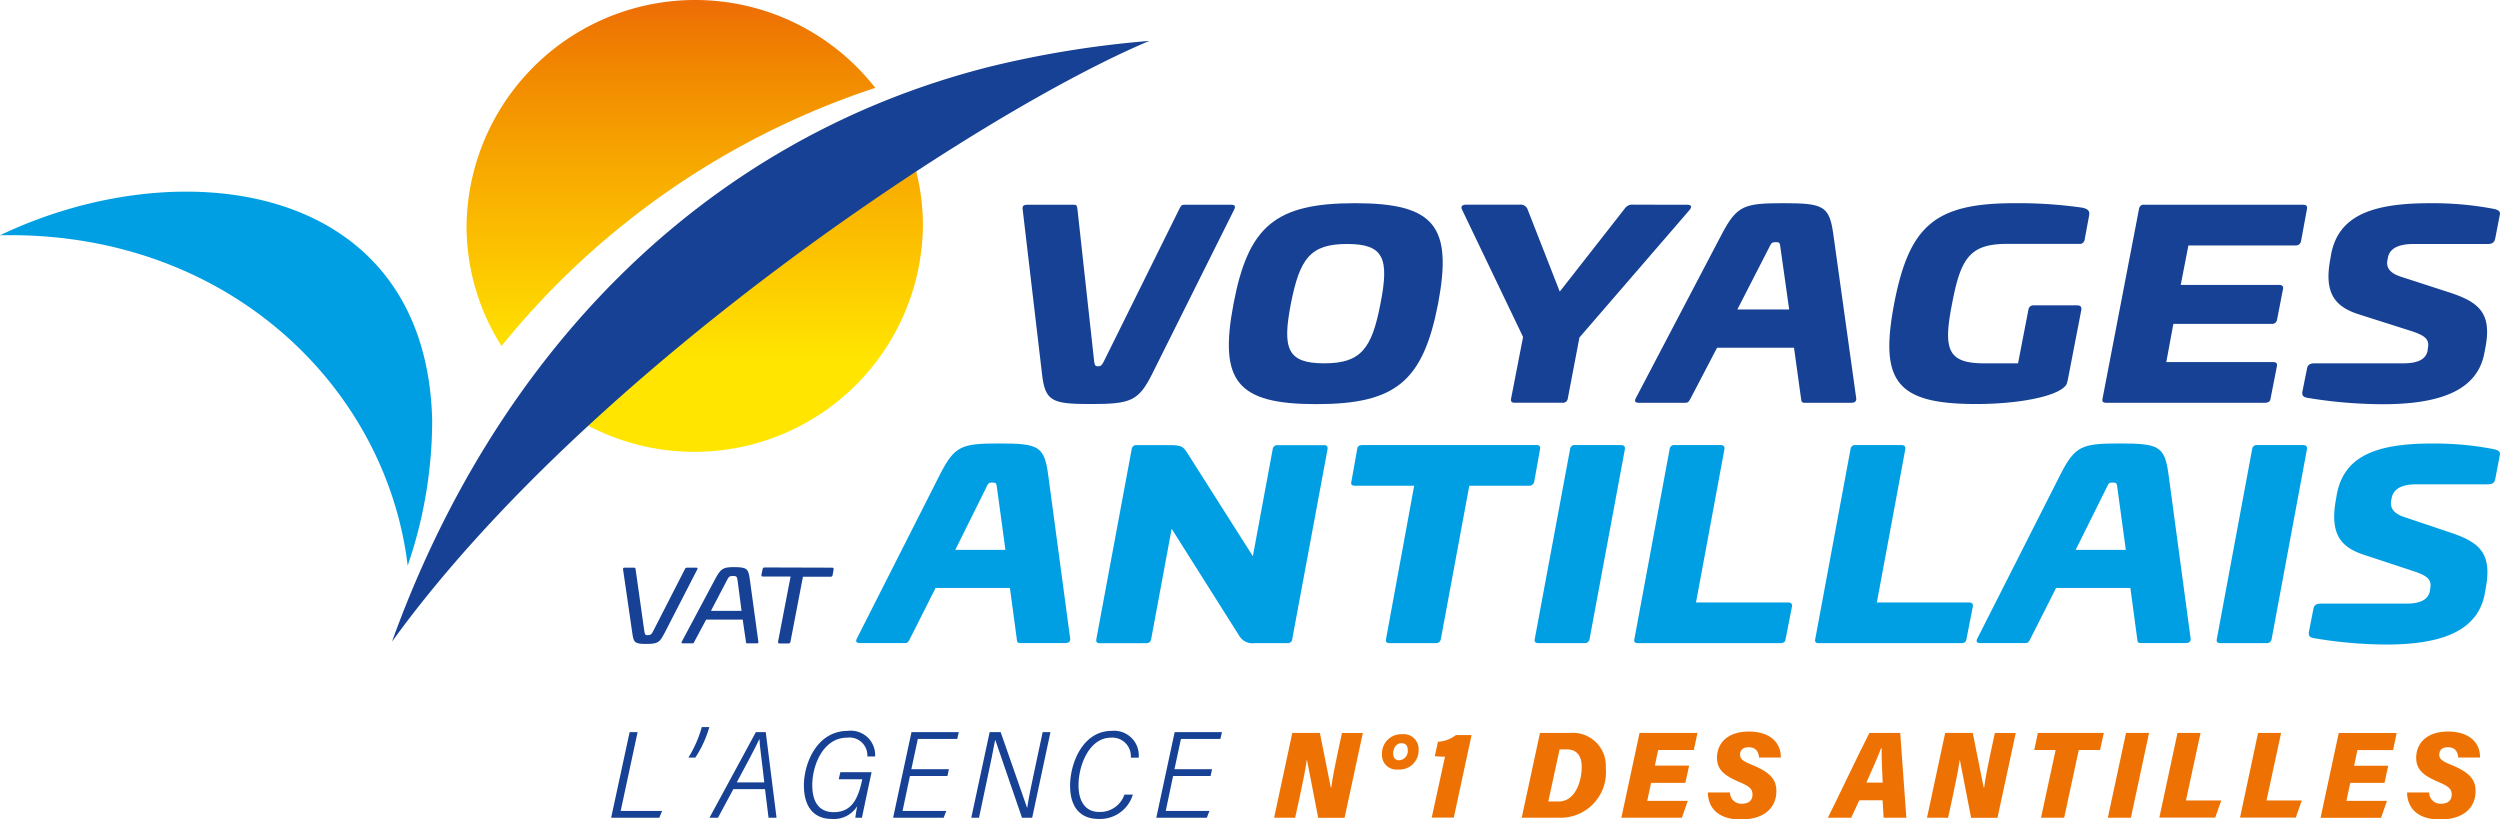 <svg xmlns="http://www.w3.org/2000/svg" xmlns:xlink="http://www.w3.org/1999/xlink" width="154.062" height="50.5" viewBox="0 0 154.062 50.5">
  <defs>
    <linearGradient id="linear-gradient" x1="0.5" y1="-0.043" x2="0.5" y2="1.349" gradientUnits="objectBoundingBox">
      <stop offset="0" stop-color="#ec6608"/>
      <stop offset="0.138" stop-color="#f08100"/>
      <stop offset="0.361" stop-color="#f7a600"/>
      <stop offset="0.528" stop-color="#fcbf00"/>
      <stop offset="0.779" stop-color="#ffe500"/>
    </linearGradient>
    <linearGradient id="linear-gradient-2" x1="0.5" y1="-0.495" x2="0.5" y2="1.048" xlink:href="#linear-gradient"/>
  </defs>
  <g id="Logo" transform="translate(-77 -2187)">
    <path id="Tracé_47" data-name="Tracé 47" d="M111.364,19.92c.192,0,.262.063.2.247L106.5,30.314c-.851,1.716-1.343,1.887-3.8,1.887-2.4,0-2.815-.158-3.007-1.887L98.5,20.167c-.019-.19.1-.247.281-.247h2.872c.192,0,.192.063.224.247l1.036,9.431c.038.2.058.279.224.279.2,0,.243-.076.358-.279l4.67-9.431c.1-.19.134-.247.3-.247h2.9Z" transform="translate(41.517 2179.697)" fill="#164194"/>
    <path id="Tracé_48" data-name="Tracé 48" d="M131.258,25.977c-.928,4.757-2.591,6.176-7.5,6.176s-6.007-1.419-5.105-6.176c.908-4.788,2.572-6.207,7.485-6.207S132.166,21.189,131.258,25.977Zm-9.072,0c-.531,2.762-.224,3.661,2.06,3.661,2.265,0,2.93-.906,3.461-3.661.55-2.793.224-3.693-2.041-3.693C123.376,22.278,122.736,23.184,122.186,25.977Z" transform="translate(34.361 2179.752)" fill="#164194"/>
    <path id="Tracé_49" data-name="Tracé 49" d="M154.662,19.92c.262,0,.358.1.154.342L148.047,28.1l-.717,3.756a.3.3,0,0,1-.339.266h-2.93c-.192,0-.262-.076-.224-.266l.736-3.788-3.743-7.81c-.134-.247,0-.342.262-.342h3.269a.456.456,0,0,1,.473.247l2,5.111,4-5.111a.572.572,0,0,1,.55-.247Z" transform="translate(26.286 2179.697)" fill="#164194"/>
    <path id="Tracé_50" data-name="Tracé 50" d="M169.712,21.657l1.42,10.166c0,.171-.115.247-.3.247H167.94c-.173,0-.192-.076-.211-.247l-.435-3.148h-4.741l-1.644,3.148c-.1.171-.134.247-.3.247h-2.892c-.192,0-.262-.076-.192-.247l5.329-10.166c.928-1.748,1.363-1.887,3.781-1.887C169.092,19.77,169.469,19.928,169.712,21.657Zm-3.909.76-2,3.9h3.192l-.55-3.9c-.038-.2-.038-.247-.281-.247C165.957,22.171,165.9,22.215,165.8,22.418Z" transform="translate(20.262 2179.752)" fill="#164194"/>
    <path id="Tracé_51" data-name="Tracé 51" d="M193.9,20.049c.3.076.454.171.4.481l-.281,1.514a.3.3,0,0,1-.339.234h-4.44c-2.284,0-2.853.874-3.384,3.68-.55,2.793-.3,3.68,1.964,3.68h2.1l.64-3.306a.3.3,0,0,1,.32-.266h2.7c.192,0,.262.108.243.266l-.832,4.3c-.058.266-.077.329-.192.437-.589.621-2.853,1.077-5.464,1.077-4.932,0-5.956-1.406-5.048-6.188.928-4.8,2.5-6.188,7.408-6.188A27.925,27.925,0,0,1,193.9,20.049Z" transform="translate(11.441 2179.752)" fill="#164194"/>
    <path id="Tracé_52" data-name="Tracé 52" d="M214.884,19.92c.192,0,.262.076.243.234l-.377,2.04a.326.326,0,0,1-.358.234h-6.577l-.473,2.432h6.046c.192,0,.282.076.262.234l-.377,1.932a.3.3,0,0,1-.339.234h-6.046l-.435,2.356h6.577c.192,0,.262.076.243.234l-.4,2.04c-.019.158-.154.234-.339.234h-9.788c-.192,0-.262-.076-.224-.247l2.252-11.711a.282.282,0,0,1,.32-.247h9.788Z" transform="translate(4.045 2179.697)" fill="#164194"/>
    <path id="Tracé_53" data-name="Tracé 53" d="M233.633,20.131c.262.076.339.171.32.31l-.3,1.545c-.058.215-.192.3-.473.3H228.6c-.908,0-1.439.279-1.548.823l-.038.19c-.077.437.154.766.774.982l3.084,1c1.74.576,2.591,1.229,2.194,3.338l-.077.405c-.435,2.274-2.7,3.135-6.276,3.135a28.974,28.974,0,0,1-4.613-.393c-.282-.044-.358-.158-.32-.393l.282-1.406c.038-.234.192-.329.473-.329H228c.87,0,1.382-.234,1.491-.766l.019-.158c.134-.6-.262-.823-1.094-1.089l-3.084-.982c-1.529-.469-2.233-1.292-1.836-3.414l.058-.342c.454-2.274,2.38-3.116,6.046-3.116A20.154,20.154,0,0,1,233.633,20.131Z" transform="translate(-2.894 2179.752)" fill="#164194"/>
    <path id="Tracé_54" data-name="Tracé 54" d="M94.3,45.037,95.665,55.2c0,.171-.109.247-.294.247h-2.8c-.166,0-.186-.076-.2-.247l-.422-3.148H87.367L85.78,55.2c-.09.171-.128.247-.294.247h-2.8c-.186,0-.256-.076-.186-.247l5.15-10.166c.9-1.748,1.318-1.887,3.653-1.887C93.694,43.15,94.059,43.308,94.3,45.037Zm-3.781.766-1.938,3.9h3.09l-.531-3.9c-.038-.2-.038-.247-.275-.247C90.662,45.551,90.611,45.6,90.515,45.8Z" transform="translate(47.288 2171.181)" fill="#009fe3"/>
    <path id="Tracé_55" data-name="Tracé 55" d="M119.615,43.3c.186,0,.256.1.237.247l-2.175,11.692a.27.27,0,0,1-.313.266h-1.99a.945.945,0,0,1-.966-.45l-4.165-6.594-1.26,6.784a.294.294,0,0,1-.326.266h-2.834c-.186,0-.256-.076-.218-.266l2.175-11.692a.276.276,0,0,1,.313-.247h2.079c.768,0,.819.158,1.075.545l4,6.3,1.222-6.594a.276.276,0,0,1,.313-.247h2.834Z" transform="translate(38.96 2171.126)" fill="#009fe3"/>
    <path id="Tracé_56" data-name="Tracé 56" d="M141.559,43.3c.186,0,.256.076.237.234l-.365,2.04a.315.315,0,0,1-.345.234h-3.653l-1.753,9.45a.294.294,0,0,1-.326.247h-2.834c-.186,0-.256-.076-.218-.247l1.734-9.45H130.4c-.2,0-.275-.076-.237-.234l.365-2.04c.019-.158.128-.234.326-.234Z" transform="translate(30.112 2171.126)" fill="#009fe3"/>
    <path id="Tracé_57" data-name="Tracé 57" d="M153.151,43.3c.186,0,.256.1.237.247l-2.175,11.692a.294.294,0,0,1-.326.266h-2.834c-.186,0-.256-.076-.218-.266l2.175-11.692a.276.276,0,0,1,.313-.247Z" transform="translate(23.747 2171.126)" fill="#009fe3"/>
    <path id="Tracé_58" data-name="Tracé 58" d="M162.741,43.3c.186,0,.256.1.237.247L161.224,53h5.662c.186,0,.275.076.256.234l-.4,2.04c-.019.158-.128.234-.314.234h-8.784c-.186,0-.256-.076-.218-.247L159.6,43.547a.276.276,0,0,1,.313-.247Z" transform="translate(20.292 2171.126)" fill="#009fe3"/>
    <path id="Tracé_59" data-name="Tracé 59" d="M180.161,43.3c.186,0,.256.1.237.247L178.644,53h5.662c.186,0,.275.076.256.234l-.4,2.04c-.019.158-.128.234-.313.234h-8.784c-.186,0-.256-.076-.218-.247l2.175-11.711a.276.276,0,0,1,.313-.247Z" transform="translate(14.017 2171.126)" fill="#009fe3"/>
    <path id="Tracé_60" data-name="Tracé 60" d="M202.226,45.037,203.595,55.2c0,.171-.109.247-.294.247h-2.8c-.166,0-.186-.076-.2-.247l-.422-3.148H195.3L193.71,55.2c-.09.171-.128.247-.294.247h-2.8c-.186,0-.256-.076-.186-.247l5.15-10.166c.9-1.748,1.318-1.887,3.653-1.887C201.624,43.15,201.989,43.308,202.226,45.037Zm-3.781.766-1.938,3.9h3.09l-.531-3.9c-.038-.2-.038-.247-.275-.247C198.592,45.551,198.534,45.6,198.445,45.8Z" transform="translate(8.406 2171.181)" fill="#009fe3"/>
    <path id="Tracé_61" data-name="Tracé 61" d="M218.851,43.3c.186,0,.256.1.237.247l-2.175,11.692a.294.294,0,0,1-.326.266h-2.834c-.186,0-.256-.076-.218-.266l2.175-11.692a.276.276,0,0,1,.313-.247Z" transform="translate(0.079 2171.126)" fill="#009fe3"/>
    <path id="Tracé_62" data-name="Tracé 62" d="M233.864,43.511c.256.076.326.171.313.31l-.294,1.545c-.058.215-.186.3-.454.3h-4.421c-.876,0-1.388.279-1.5.823l-.038.19c-.07.437.147.766.749.982l2.975,1c1.683.576,2.5,1.229,2.118,3.338l-.07.405c-.422,2.274-2.61,3.135-6.065,3.135a27.121,27.121,0,0,1-4.459-.393c-.275-.044-.345-.158-.313-.393l.275-1.406c.038-.234.186-.329.454-.329h5.278c.838,0,1.331-.234,1.446-.766l.019-.158c.128-.6-.256-.823-1.062-1.089l-2.975-.982c-1.478-.469-2.156-1.292-1.772-3.414l.058-.342c.441-2.274,2.3-3.116,5.847-3.116A19.275,19.275,0,0,1,233.864,43.511Z" transform="translate(-3.118 2171.181)" fill="#009fe3"/>
    <path id="Tracé_63" data-name="Tracé 63" d="M70.127,5.415A14.087,14.087,0,0,0,44.94,13.922a13.762,13.762,0,0,0,2.156,7.4A49.553,49.553,0,0,1,70.127,5.415Z" transform="translate(60.811 2187)" fill="url(#linear-gradient)"/>
    <path id="Tracé_64" data-name="Tracé 64" d="M53.87,30.1A14.086,14.086,0,0,0,76.281,18.9a13.654,13.654,0,0,0-1.068-5.32A161.08,161.08,0,0,0,53.87,30.1Z" transform="translate(57.594 2182.021)" fill="url(#linear-gradient-2)"/>
    <path id="Tracé_65" data-name="Tracé 65" d="M37.76,41c6.167-17.12,18.694-30.9,36.965-35.463A62.815,62.815,0,0,1,84.43,3.98C73.874,8.42,49.73,24.438,37.76,41" transform="translate(63.397 2185.541)" fill="#164194"/>
    <path id="Tracé_66" data-name="Tracé 66" d="M0,21.334c11.228-5.358,26.256-3.268,26.633,11.376a27.552,27.552,0,0,1-1.51,8.981C23.8,30.651,13.979,21.042,0,21.334" transform="translate(77 2180.165)" fill="#009fe3"/>
    <path id="Tracé_67" data-name="Tracé 67" d="M64.517,55.23c.09,0,.115.025.077.1L62.6,59.208c-.326.633-.409.722-1.177.722-.7,0-.761-.089-.844-.722l-.563-3.876c-.006-.076.013-.1.1-.1H60.7c.07,0,.077.025.09.1l.525,3.724c.038.285.058.336.211.336.2,0,.25-.051.39-.336l1.906-3.724c.038-.076.051-.1.115-.1Z" transform="translate(55.379 2166.752)" fill="#164194"/>
    <path id="Tracé_68" data-name="Tracé 68" d="M69.851,55.9l.531,3.876c.006.082-.006.1-.1.1H69.7c-.07,0-.077-.019-.083-.1l-.2-1.362H67.164l-.729,1.362c-.038.082-.051.1-.122.1h-.582c-.09,0-.1-.019-.07-.1L67.727,55.9c.339-.633.48-.722,1.171-.722C69.666,55.186,69.762,55.269,69.851,55.9Zm-1.439.152-.953,1.824h1.887l-.237-1.824c-.045-.285-.045-.329-.307-.329C68.585,55.725,68.559,55.769,68.412,56.054Z" transform="translate(53.352 2166.77)" fill="#164194"/>
    <path id="Tracé_69" data-name="Tracé 69" d="M77.7,55.23c.077,0,.1.032.1.1l-.064.361c-.006.063-.051.1-.128.1h-1.7L75.138,59.8c-.006.063-.051.1-.128.1h-.537c-.077,0-.1-.032-.1-.1l.774-4.022h-1.7c-.077,0-.1-.032-.1-.1l.077-.361c.006-.063.051-.1.128-.1Z" transform="translate(50.573 2166.752)" fill="#164194"/>
    <path id="Tracé_70" data-name="Tracé 70" d="M60.009,71.23H60.5l-1.043,4.858h2.553l-.173.418H58.87Z" transform="translate(55.792 2160.886)" fill="#164194"/>
    <path id="Tracé_71" data-name="Tracé 71" d="M66.31,72.621a7.232,7.232,0,0,0,.825-1.881H67.6a6.746,6.746,0,0,1-.864,1.881Z" transform="translate(53.112 2161.066)" fill="#164194"/>
    <path id="Tracé_72" data-name="Tracé 72" d="M69.811,74.745l-.947,1.761H68.34c.908-1.685,1.811-3.338,2.86-5.276h.608l.665,5.276H71.98l-.218-1.761Zm1.906-.418c-.16-1.463-.294-2.318-.294-2.66h-.013c-.288.608-.742,1.463-1.388,2.66Z" transform="translate(52.381 2160.886)" fill="#164194"/>
    <path id="Tracé_73" data-name="Tracé 73" d="M81.013,76.462H80.6c.026-.139.032-.266.122-.716a1.692,1.692,0,0,1-1.561.792c-1.171,0-1.727-.817-1.727-2.065,0-1.368.806-3.363,2.706-3.363a1.5,1.5,0,0,1,1.683,1.577h-.48A1.1,1.1,0,0,0,80.1,71.528c-1.465,0-2.15,1.678-2.15,2.926,0,1.032.416,1.666,1.324,1.666,1.145,0,1.516-.893,1.747-1.989l.006-.038H79.58l.1-.437h1.926C81.2,75.537,81.051,76.272,81.013,76.462Z" transform="translate(49.106 2160.93)" fill="#164194"/>
    <path id="Tracé_74" data-name="Tracé 74" d="M89.376,73.935h-2.31l-.454,2.154h2.693l-.16.418H86.03l1.132-5.276H90.08l-.1.418H87.553l-.4,1.868h2.316Z" transform="translate(46.008 2160.886)" fill="#164194"/>
    <path id="Tracé_75" data-name="Tracé 75" d="M93.56,76.506l1.132-5.276h.678L97,75.9h.006c.109-.735.288-1.533.467-2.388l.486-2.28h.48l-1.126,5.276h-.627l-1.644-4.788h-.013c-.109.6-.294,1.5-.5,2.458l-.493,2.331Z" transform="translate(43.295 2160.886)" fill="#164194"/>
    <path id="Tracé_76" data-name="Tracé 76" d="M106.944,75.043a2.112,2.112,0,0,1-2.1,1.495c-1.177,0-1.766-.773-1.766-2.052,0-1.381.781-3.376,2.565-3.376a1.52,1.52,0,0,1,1.663,1.653h-.486a1.143,1.143,0,0,0-1.222-1.235c-1.331,0-2,1.691-2,2.926,0,.975.4,1.653,1.28,1.653a1.582,1.582,0,0,0,1.548-1.07h.512Z" transform="translate(39.866 2160.93)" fill="#164194"/>
    <path id="Tracé_77" data-name="Tracé 77" d="M114.726,73.935h-2.31l-.454,2.154h2.693l-.16.418H111.38l1.132-5.276h2.917l-.1.418H112.9l-.4,1.868h2.316Z" transform="translate(36.876 2160.886)" fill="#164194"/>
    <path id="Tracé_78" data-name="Tracé 78" d="M122.73,76.535l1.12-5.225h1.7l.672,3.357h.032c.077-.608.237-1.393.409-2.2l.249-1.153h1.286l-1.126,5.225h-1.625l-.691-3.56h-.013c-.09.659-.269,1.488-.461,2.394l-.256,1.165Z" transform="translate(32.787 2160.857)" fill="#ee7203"/>
    <path id="Tracé_79" data-name="Tracé 79" d="M135.378,72.38a1.182,1.182,0,0,1-1.273,1.229.893.893,0,0,1-.985-.937,1.193,1.193,0,0,1,1.247-1.241A.92.92,0,0,1,135.378,72.38Zm-1.567.234c0,.266.128.424.371.424a.566.566,0,0,0,.525-.627c0-.26-.115-.424-.39-.424C133.958,71.987,133.811,72.348,133.811,72.614Z" transform="translate(29.044 2160.813)" fill="#ee7203"/>
    <path id="Tracé_80" data-name="Tracé 80" d="M137.91,76.612l.819-3.762a4.758,4.758,0,0,1-.627-.032l.192-.887a1.97,1.97,0,0,0,1.107-.412h.966l-1.094,5.086H137.91Z" transform="translate(27.318 2160.78)" fill="#ee7203"/>
    <path id="Tracé_81" data-name="Tracé 81" d="M147.706,71.31h1.855a2.032,2.032,0,0,1,2.2,2.16,2.8,2.8,0,0,1-2.86,3.066H146.58Zm.512,4.225h.64c1.03,0,1.42-1.26,1.42-2.128,0-.773-.384-1.083-.915-1.083h-.448Z" transform="translate(24.195 2160.857)" fill="#ee7203"/>
    <path id="Tracé_82" data-name="Tracé 82" d="M160.121,74.388H158.01l-.237,1.108h2.5l-.365,1.039H156.18l1.12-5.225h3.57l-.224,1.051h-2.2l-.2.963h2.111Z" transform="translate(20.737 2160.857)" fill="#ee7203"/>
    <path id="Tracé_83" data-name="Tracé 83" d="M165.873,74.923a.694.694,0,0,0,.742.7c.409,0,.646-.2.646-.564,0-.342-.179-.5-.781-.76-1-.418-1.407-.8-1.407-1.507,0-.893.653-1.615,1.958-1.615,1.382,0,1.99.747,1.977,1.6h-1.344c-.032-.329-.166-.633-.646-.633-.371,0-.525.2-.525.462s.186.4.761.633c1.2.488,1.478.975,1.478,1.609,0,1.032-.761,1.748-2.188,1.748s-2.022-.747-2.034-1.666h1.363Z" transform="translate(17.736 2160.905)" fill="#ee7203"/>
    <path id="Tracé_84" data-name="Tracé 84" d="M178.008,75.459l-.5,1.077H176.07c.531-1.045,1.887-3.921,2.559-5.225h1.9l.377,5.225h-1.4l-.064-1.077Zm1.439-1.089c-.038-.785-.07-1.583-.064-2.122h-.032c-.23.6-.557,1.349-.908,2.122Z" transform="translate(13.572 2160.857)" fill="#ee7203"/>
    <path id="Tracé_85" data-name="Tracé 85" d="M185.62,76.535l1.12-5.225h1.7l.672,3.357h.032c.077-.608.237-1.393.409-2.2l.25-1.153h1.286l-1.126,5.225h-1.625l-.691-3.56h-.013c-.09.659-.269,1.488-.461,2.394l-.256,1.165Z" transform="translate(10.131 2160.857)" fill="#ee7203"/>
    <path id="Tracé_86" data-name="Tracé 86" d="M197.268,72.361H195.95l.224-1.051h4.062l-.23,1.051h-1.312l-.9,4.174h-1.427Z" transform="translate(6.41 2160.857)" fill="#ee7203"/>
    <path id="Tracé_87" data-name="Tracé 87" d="M205.58,71.31l-1.12,5.225h-1.42l1.12-5.225Z" transform="translate(3.856 2160.857)" fill="#ee7203"/>
    <path id="Tracé_88" data-name="Tracé 88" d="M209.12,71.31h1.42l-.9,4.161h2.175l-.371,1.058H208Z" transform="translate(2.069 2160.857)" fill="#ee7203"/>
    <path id="Tracé_89" data-name="Tracé 89" d="M216.883,71.31h1.42l-.9,4.161h2.175l-.371,1.058H215.77Z" transform="translate(-0.73 2160.857)" fill="#ee7203"/>
    <path id="Tracé_90" data-name="Tracé 90" d="M227.471,74.392H225.36l-.237,1.108h2.5l-.365,1.045H223.53l1.12-5.225h3.57L228,72.371h-2.2l-.2.963H227.7Z" transform="translate(-3.526 2160.853)" fill="#ee7203"/>
    <path id="Tracé_91" data-name="Tracé 91" d="M233.223,74.923a.694.694,0,0,0,.742.7c.409,0,.646-.2.646-.564,0-.342-.179-.5-.78-.76-1-.418-1.407-.8-1.407-1.507,0-.893.653-1.615,1.958-1.615,1.382,0,1.99.747,1.977,1.6h-1.343c-.032-.329-.166-.633-.646-.633-.371,0-.525.2-.525.462s.186.4.761.633c1.2.488,1.478.975,1.478,1.609,0,1.032-.761,1.748-2.188,1.748s-2.022-.747-2.034-1.666h1.363Z" transform="translate(-6.527 2160.905)" fill="#ee7203"/>
  </g>
</svg>
